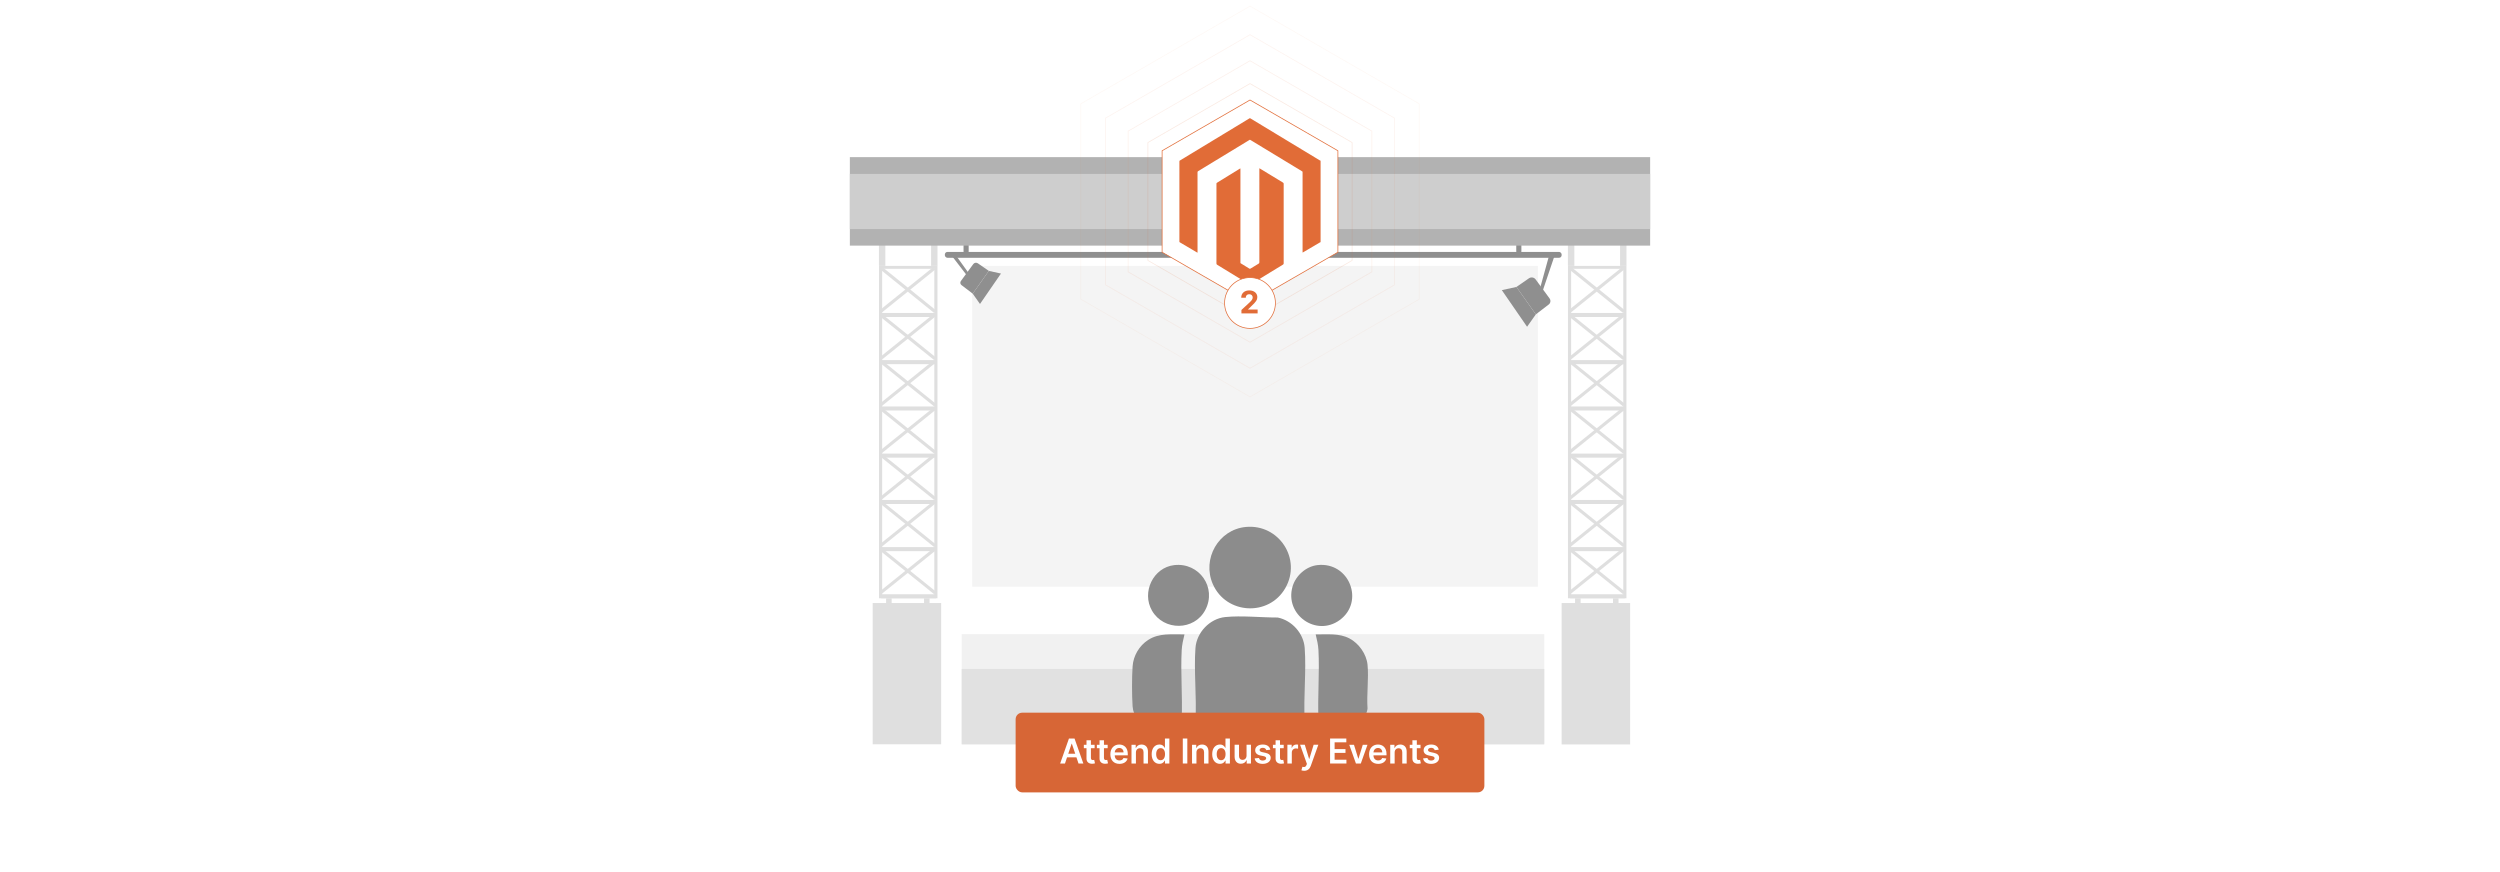 <?xml version="1.0" encoding="UTF-8"?>
<svg id="Layer_1" data-name="Layer 1" xmlns="http://www.w3.org/2000/svg" viewBox="0 0 860 300">
  <rect y="0" width="860" height="300" fill="#fff"/>
  <g>
    <g>
      <rect x="334.446" y="91.475" width="194.606" height="110.349" fill="#f4f4f4"/>
      <g>
        <g>
          <g>
            <path d="M322.487,205.812h-20.113v-114.337h20.113v114.337ZM303.461,204.813h17.939v-112.34h-17.939v112.34Z" fill="#dfdfdf"/>
            <g>
              <rect x="311.972" y="88.033" width="1.095" height="23.588" transform="translate(38.557 280.322) rotate(-51.093)" fill="#dfdfdf"/>
              <polygon points="303.16 107.661 321.925 92.562 320.716 92.139 302.48 106.816 303.16 107.661" fill="#dfdfdf"/>
              <rect x="303.16" y="107.661" width="18.765" height="1.389" fill="#dfdfdf"/>
            </g>
            <g>
              <rect x="312.037" y="104.412" width="1.086" height="23.41" transform="translate(26.156 286.853) rotate(-51.178)" fill="#dfdfdf"/>
              <polygon points="303.16 123.878 321.925 108.779 320.716 108.356 302.48 123.033 303.16 123.878" fill="#dfdfdf"/>
              <rect x="303.16" y="123.878" width="18.765" height="1.389" fill="#dfdfdf"/>
            </g>
            <g>
              <rect x="312.037" y="120.359" width="1.086" height="23.41" transform="translate(13.732 292.803) rotate(-51.178)" fill="#dfdfdf"/>
              <polygon points="303.16 139.825 321.925 124.725 320.716 124.303 302.48 138.98 303.16 139.825" fill="#dfdfdf"/>
              <rect x="303.16" y="139.825" width="18.765" height="1.389" fill="#dfdfdf"/>
            </g>
            <g>
              <rect x="312.037" y="136.576" width="1.086" height="23.41" transform="translate(1.097 298.853) rotate(-51.178)" fill="#dfdfdf"/>
              <polygon points="303.16 156.042 321.925 140.942 320.716 140.52 302.48 155.197 303.16 156.042" fill="#dfdfdf"/>
              <rect x="303.16" y="156.042" width="18.765" height="1.389" fill="#dfdfdf"/>
            </g>
            <g>
              <rect x="312.037" y="152.522" width="1.086" height="23.41" transform="translate(-11.327 304.803) rotate(-51.178)" fill="#dfdfdf"/>
              <polygon points="303.16 171.988 321.925 156.889 320.716 156.466 302.48 171.144 303.16 171.988" fill="#dfdfdf"/>
              <rect x="303.16" y="171.988" width="18.765" height="1.389" fill="#dfdfdf"/>
            </g>
            <g>
              <rect x="312.037" y="168.739" width="1.086" height="23.41" transform="translate(-23.962 310.851) rotate(-51.178)" fill="#dfdfdf"/>
              <polygon points="303.16 188.205 321.925 173.106 320.716 172.683 302.48 187.36 303.16 188.205" fill="#dfdfdf"/>
              <rect x="303.16" y="188.205" width="18.765" height="1.389" fill="#dfdfdf"/>
            </g>
            <g>
              <rect x="312.037" y="184.956" width="1.086" height="23.41" transform="translate(-36.596 316.903) rotate(-51.178)" fill="#dfdfdf"/>
              <polygon points="303.16 204.422 321.925 189.322 320.716 188.9 302.48 203.577 303.16 204.422" fill="#dfdfdf"/>
              <rect x="303.16" y="204.422" width="18.765" height="1.389" fill="#dfdfdf"/>
            </g>
          </g>
          <rect x="300.2" y="207.441" width="23.556" height="48.587" fill="#dfdfdf"/>
          <rect x="302.359" y="83.864" width="2.204" height="7.61" fill="#dfdfdf"/>
          <rect x="320.298" y="83.864" width="2.204" height="7.61" fill="#dfdfdf"/>
        </g>
        <g>
          <rect x="304.82" y="205.812" width="1.905" height="2.059" fill="#dfdfdf"/>
          <rect x="317.865" y="205.812" width="1.905" height="2.059" fill="#dfdfdf"/>
        </g>
      </g>
      <g>
        <g>
          <g>
            <path d="M559.492,205.812h-20.113v-114.337h20.113v114.337ZM540.467,204.813h17.939v-112.34h-17.939v112.34Z" fill="#dfdfdf"/>
            <g>
              <rect x="548.978" y="88.033" width="1.095" height="23.588" transform="translate(126.71 464.752) rotate(-51.093)" fill="#dfdfdf"/>
              <polygon points="540.165 107.661 558.93 92.562 557.722 92.139 539.486 106.816 540.165 107.661" fill="#dfdfdf"/>
              <rect x="540.165" y="107.661" width="18.765" height="1.389" fill="#dfdfdf"/>
            </g>
            <g>
              <rect x="549.043" y="104.412" width="1.086" height="23.41" transform="translate(114.579 471.499) rotate(-51.177)" fill="#dfdfdf"/>
              <polygon points="540.165 123.878 558.93 108.779 557.722 108.356 539.486 123.033 540.165 123.878" fill="#dfdfdf"/>
              <rect x="540.165" y="123.878" width="18.765" height="1.389" fill="#dfdfdf"/>
            </g>
            <g>
              <rect x="549.043" y="120.359" width="1.086" height="23.41" transform="translate(102.155 477.45) rotate(-51.178)" fill="#dfdfdf"/>
              <polygon points="540.165 139.825 558.93 124.725 557.722 124.303 539.486 138.98 540.165 139.825" fill="#dfdfdf"/>
              <rect x="540.165" y="139.825" width="18.765" height="1.389" fill="#dfdfdf"/>
            </g>
            <g>
              <rect x="549.043" y="136.576" width="1.086" height="23.41" transform="translate(89.52 483.499) rotate(-51.177)" fill="#dfdfdf"/>
              <polygon points="540.165 156.042 558.93 140.942 557.722 140.52 539.486 155.197 540.165 156.042" fill="#dfdfdf"/>
              <rect x="540.165" y="156.042" width="18.765" height="1.389" fill="#dfdfdf"/>
            </g>
            <g>
              <rect x="549.043" y="152.523" width="1.086" height="23.41" transform="translate(77.096 489.449) rotate(-51.177)" fill="#dfdfdf"/>
              <polygon points="540.165 171.988 558.93 156.889 557.722 156.466 539.486 171.144 540.165 171.988" fill="#dfdfdf"/>
              <rect x="540.165" y="171.988" width="18.765" height="1.389" fill="#dfdfdf"/>
            </g>
            <g>
              <rect x="549.043" y="168.739" width="1.086" height="23.41" transform="translate(64.46 495.496) rotate(-51.177)" fill="#dfdfdf"/>
              <polygon points="540.165 188.205 558.93 173.106 557.722 172.683 539.486 187.36 540.165 188.205" fill="#dfdfdf"/>
              <rect x="540.165" y="188.205" width="18.765" height="1.389" fill="#dfdfdf"/>
            </g>
            <g>
              <rect x="549.043" y="184.956" width="1.086" height="23.41" transform="translate(51.827 501.549) rotate(-51.177)" fill="#dfdfdf"/>
              <polygon points="540.165 204.422 558.93 189.322 557.722 188.9 539.486 203.577 540.165 204.422" fill="#dfdfdf"/>
              <rect x="540.165" y="204.422" width="18.765" height="1.389" fill="#dfdfdf"/>
            </g>
          </g>
          <rect x="537.205" y="207.441" width="23.556" height="48.647" fill="#dfdfdf"/>
          <rect x="539.365" y="83.864" width="2.204" height="7.61" fill="#dfdfdf"/>
          <rect x="557.303" y="83.864" width="2.204" height="7.61" fill="#dfdfdf"/>
        </g>
        <g>
          <rect x="541.826" y="205.812" width="1.905" height="2.059" fill="#dfdfdf"/>
          <rect x="554.871" y="205.812" width="1.905" height="2.059" fill="#dfdfdf"/>
        </g>
      </g>
      <rect x="330.822" y="218.141" width="200.404" height="37.745" fill="#f1f1f1"/>
      <rect x="330.822" y="230.126" width="200.404" height="25.961" fill="#e1e1e1"/>
      <g>
        <polygon points="528.325 108.141 528.319 108.151 525.314 112.407 519.596 104.116 516.624 99.806 521.658 98.705 528.325 108.141" fill="#8f8f8f"/>
        <path d="M525.951,95.739l-4.293,2.966,6.667,9.437,4.429-3.383c.654-.499.788-1.43.302-2.094l-4.787-6.535c-.539-.736-1.567-.909-2.317-.391Z" fill="#8f8f8f"/>
        <path d="M534.767,87.975l-3.939,11.648-.321.948-.731-1.389.2-.723,3.05-11.066c.583.186,1.163.379,1.74.581Z" fill="#8f8f8f"/>
      </g>
      <g>
        <polygon points="344.334 94.1 342.412 96.886 337.117 104.564 334.746 101.205 334.616 101.022 340.153 93.185 344.334 94.1" fill="#8f8f8f"/>
        <path d="M336.38,90.578l3.773,2.607-5.537,7.837-3.874-2.96c-.434-.331-.523-.949-.2-1.389l4.271-5.831c.365-.498,1.059-.615,1.567-.264Z" fill="#8f8f8f"/>
        <path d="M333.957,94.985l-.169,1.291-1.514-1.968-5.078-6.598c.407-.147.813-.287,1.223-.424l4.459,6.197,1.079,1.501Z" fill="#8f8f8f"/>
      </g>
      <rect x="325.029" y="86.659" width="212.176" height="2.02" rx=".889" ry=".889" fill="#8f8f8f"/>
      <rect x="331.456" y="83.389" width="1.767" height="3.898" rx=".778" ry=".778" fill="#8f8f8f"/>
      <rect x="521.591" y="83.389" width="1.767" height="3.898" rx=".778" ry=".778" fill="#8f8f8f"/>
      <rect x="292.35" y="54.054" width="275.3" height="30.441" fill="#b2b2b2"/>
      <rect x="292.35" y="59.828" width="275.3" height="18.969" fill="#cecece"/>
    </g>
    <g>
      <path d="M470.432,228.669c.461,4.742-.344,10.206,0,15.024-.178,2.683-3.358,6.168-6.077,6.168h-11.285l.48-2.445c-.328-7.817.413-15.957,0-23.735-.099-1.869-.523-3.643-.954-5.449,3.962.086,7.99-.506,11.627,1.396,3.212,1.679,5.853,5.389,6.208,9.041Z" fill="#8c8c8c"/>
      <path d="M421.473,212.268c5.64-.577,12.356.171,18.057.159,4.911.994,8.915,5.42,9.286,10.464.593,8.067-.46,16.854-.003,24.997-.106.885-.781,1.585-1.577,1.899l-33.867.082c-1.118-.047-2.088-1.035-2.131-2.135.462-8.094-.588-16.824.002-24.843.391-5.316,4.913-10.079,10.232-10.623Z" fill="#8c8c8c"/>
      <path d="M428.576,181.272c11.398-1.073,19.305,11.028,13.574,21.035-5.663,9.887-20.356,9.075-24.934-1.365-3.803-8.673,1.929-18.782,11.36-19.67Z" fill="#8c8c8c"/>
      <path d="M395.7,249.861c-3.489-.414-5.865-3.511-6.084-6.872-.254-3.912-.266-9.868.001-13.773.249-3.646,2.284-7.076,5.324-9.057,3.832-2.497,8.155-1.863,12.518-1.927-.431,1.806-.855,3.58-.954,5.449-.413,7.779.328,15.918,0,23.735l.48,2.445h-11.285Z" fill="#8c8c8c"/>
      <path d="M403.951,194.395c8.582-.972,14.732,7.744,10.671,15.438-3.797,7.194-14.276,7.276-18.339.224-3.631-6.303.402-14.839,7.668-15.661Z" fill="#8c8c8c"/>
      <path d="M453.194,194.395c10.976-1.243,16.33,12.573,7.663,18.907-8.073,5.9-19.015-1.849-16.229-11.517,1.086-3.767,4.634-6.945,8.565-7.39Z" fill="#8c8c8c"/>
    </g>
    <g>
      <g>
        <polygon points="465.123 89.591 465.123 49.035 430 28.756 394.877 49.035 394.877 89.591 430 109.869 465.123 89.591" fill="none" opacity=".15" stroke="#e16c37" stroke-miterlimit="10" stroke-width=".25"/>
        <polygon points="471.929 93.52 471.929 45.105 430 20.898 388.071 45.105 388.071 93.52 430 117.728 471.929 93.52" fill="none" opacity=".1" stroke="#e16c37" stroke-miterlimit="10" stroke-width=".25"/>
        <polygon points="479.689 98.001 479.689 40.625 430 11.937 380.311 40.625 380.311 98.001 430 126.689 479.689 98.001" fill="none" opacity=".08" stroke="#e16c37" stroke-miterlimit="10" stroke-width=".25"/>
        <polygon points="488.207 102.919 488.207 35.706 430 2.1 371.793 35.706 371.793 102.919 430 136.525 488.207 102.919" fill="none" opacity=".05" stroke="#e16c37" stroke-miterlimit="10" stroke-width=".25"/>
        <polygon points="460.236 86.769 460.236 51.856 430 34.399 399.764 51.856 399.764 86.769 430 104.226 460.236 86.769" fill="#fff" stroke="#e16c37" stroke-miterlimit="10" stroke-width=".25"/>
        <g>
          <path d="M454.287,83.294c-.069.027-.143.045-.206.082-1.917,1.127-3.833,2.256-5.75,3.385-.066.039-.133.075-.22.124-.01-.064-.022-.112-.024-.16-.004-.077-.001-.153-.001-.23.001-9.042.002-18.083.001-27.125,0-.399.049-.305-.278-.503-5.842-3.546-11.684-7.091-17.527-10.635-.366-.222-.256-.217-.606-.004-5.814,3.533-11.627,7.067-17.44,10.601-.013.008-.025.018-.04.024-.193.082-.248.222-.248.434.006,9.111.005,18.221.005,27.332v.312c-.086-.043-.152-.072-.213-.108-1.837-1.082-3.673-2.166-5.51-3.248-.132-.078-.263-.159-.397-.233-.084-.046-.123-.109-.119-.204.003-.069-.001-.138-.001-.207,0-9.088-0-18.175.001-27.263,0-.429-.039-.325.307-.535,7.897-4.787,15.796-9.571,23.694-14.356.026-.016.055-.029.078-.048.116-.097.22-.087.351-.006.678.42,1.363.829,2.045,1.242,7.284,4.407,14.568,8.815,21.853,13.221.075.046.162.073.243.108v28Z" fill="#e16c37"/>
          <path d="M426.674,57.929c.016.077.031.12.033.163.004.092.002.184.002.276,0,10.562-0,21.123.001,31.684,0,.571-.05.431.408.714.88.545,1.767,1.08,2.645,1.629.153.096.263.095.415 0.0.925-.574,1.854-1.144,2.789-1.701.191-.114.253-.239.252-.457-.005-10.669-.005-21.338-.005-32.007v-.302c.109-.029.17.041.236.081,1.233.748,2.464,1.498,3.696,2.248,1.395.85,2.789,1.703,4.189,2.545.181.109.247.23.247.439-.005,9.118-.005,18.237-0,27.355,0,.2-.058.319-.232.425-3.72,2.267-7.437,4.54-11.154,6.812-.071.044-.145.084-.229.133-.15-.09-.301-.18-.451-.271-3.598-2.202-7.196-4.405-10.798-6.601-.197-.12-.265-.251-.265-.477.006-5.004.005-10.009.005-15.013,0-4.068,0-8.136,0-12.204,0-.061.007-.124-.001-.184-.024-.177.058-.276.207-.367,2.588-1.589,5.173-3.184,7.76-4.777.071-.044.145-.083.249-.142Z" fill="#e16c37"/>
        </g>
      </g>
      <circle cx="430" cy="104.226" r="8.742" fill="#fff" stroke="#e16c37" stroke-miterlimit="10" stroke-width=".25"/>
      <path d="M427.053,106.629l2.781-2.575c.71-.683,1.091-1.109,1.091-1.731,0-.686-.511-1.114-1.198-1.114-.713,0-1.186.458-1.182,1.206h-1.568c-.004-1.534,1.122-2.515,2.762-2.515,1.675,0,2.781.958,2.781,2.312,0,.889-.431,1.621-2.037,3.086l-1.141,1.117v.054h3.281v1.351h-5.57v-1.19Z" fill="#e16c37"/>
    </g>
    <g>
      <rect x="349.376" y="245.164" width="161.249" height="27.41" rx="2.252" ry="2.252" fill="#d76636"/>
      <g>
        <path d="M364.693,262.646l3.025-8.594h1.922l3.03,8.594h-1.662l-.713-2.119h-3.231l-.709,2.119h-1.662ZM369.875,259.276l-1.162-3.462h-.067l-1.162,3.462h2.392Z" fill="#fff"/>
        <path d="M376.547,257.375h-1.272v3.332c0,.612.306.747.688.747.189,0,.361-.038.445-.059l.256,1.188c-.164.055-.461.139-.894.15-1.141.034-2.022-.561-2.014-1.774v-3.584h-.915v-1.175h.915v-1.544h1.519v1.544h1.272v1.175Z" fill="#fff"/>
        <path d="M381.035,257.375h-1.272v3.332c0,.612.306.747.688.747.189,0,.361-.038.445-.059l.256,1.188c-.164.055-.461.139-.894.15-1.141.034-2.022-.561-2.014-1.774v-3.584h-.915v-1.175h.915v-1.544h1.519v1.544h1.272v1.175Z" fill="#fff"/>
        <path d="M381.96,259.461c0-1.989,1.205-3.345,3.051-3.345,1.586,0,2.946.995,2.946,3.257v.466h-4.49c.013,1.103.663,1.749,1.645,1.749.655,0,1.158-.285,1.364-.83l1.419.159c-.269,1.12-1.301,1.855-2.803,1.855-1.943,0-3.13-1.288-3.13-3.311ZM386.5,258.815c-.008-.877-.596-1.515-1.469-1.515-.906,0-1.515.692-1.561,1.515h3.03Z" fill="#fff"/>
        <path d="M390.755,262.646h-1.519v-6.445h1.452v1.096h.076c.293-.718.957-1.18,1.921-1.18,1.331,0,2.211.882,2.208,2.426v4.104h-1.519v-3.868c0-.86-.47-1.377-1.255-1.377-.801,0-1.364.537-1.364,1.469v3.776Z" fill="#fff"/>
        <path d="M396.174,259.432c0-2.148,1.171-3.315,2.66-3.315,1.137,0,1.611.685,1.842,1.15h.063v-3.215h1.523v8.594h-1.494v-1.016h-.092c-.239.471-.738,1.129-1.846,1.129-1.519,0-2.656-1.204-2.656-3.327ZM400.769,259.423c0-1.25-.537-2.061-1.515-2.061-1.011,0-1.532.86-1.532,2.061,0,1.209.529,2.09,1.532,2.09.969,0,1.515-.839,1.515-2.09Z" fill="#fff"/>
        <path d="M408.438,262.646h-1.557v-8.594h1.557v8.594Z" fill="#fff"/>
        <path d="M411.579,262.646h-1.519v-6.445h1.452v1.096h.076c.293-.718.957-1.18,1.922-1.18,1.33,0,2.211.882,2.207,2.426v4.104h-1.519v-3.868c0-.86-.47-1.377-1.255-1.377-.801,0-1.364.537-1.364,1.469v3.776Z" fill="#fff"/>
        <path d="M416.997,259.432c0-2.148,1.171-3.315,2.66-3.315,1.137,0,1.611.685,1.842,1.15h.063v-3.215h1.523v8.594h-1.494v-1.016h-.092c-.239.471-.738,1.129-1.846,1.129-1.519,0-2.656-1.204-2.656-3.327ZM421.592,259.423c0-1.25-.537-2.061-1.515-2.061-1.011,0-1.532.86-1.532,2.061,0,1.209.529,2.09,1.532,2.09.969,0,1.515-.839,1.515-2.09Z" fill="#fff"/>
        <path d="M428.814,256.2h1.519v6.445h-1.473v-1.145h-.067c-.294.722-.974,1.23-1.939,1.23-1.267,0-2.148-.877-2.148-2.425v-4.104h1.519v3.869c0,.818.487,1.334,1.217,1.334.671,0,1.372-.486,1.372-1.469v-3.734Z" fill="#fff"/>
        <path d="M435.601,258.055c-.118-.424-.487-.806-1.188-.806-.634,0-1.116.303-1.112.739-.004.373.256.6.91.747l1.1.234c1.217.265,1.809.827,1.812,1.746-.004,1.221-1.141,2.056-2.752,2.056-1.582,0-2.577-.7-2.766-1.884l1.481-.143c.13.579.583.881,1.279.881.722,0,1.2-.331,1.2-.772,0-.364-.276-.604-.868-.733l-1.1-.231c-1.238-.256-1.816-.877-1.812-1.816-.004-1.192,1.053-1.956,2.606-1.956,1.511,0,2.384.697,2.594,1.788l-1.385.15Z" fill="#fff"/>
        <path d="M441.593,257.375h-1.272v3.332c0,.612.307.747.689.747.189,0,.36-.038.444-.059l.256,1.188c-.163.055-.461.139-.894.15-1.142.034-2.022-.561-2.015-1.774v-3.584h-.914v-1.175h.914v-1.544h1.52v1.544h1.272v1.175Z" fill="#fff"/>
        <path d="M442.862,256.2h1.473v1.074h.067c.235-.747.852-1.166,1.591-1.166.168,0,.406.017.545.042v1.397c-.13-.042-.448-.089-.705-.089-.835,0-1.451.579-1.451,1.397v3.789h-1.52v-6.445Z" fill="#fff"/>
        <path d="M447.681,264.983l.352-1.217c.663.192,1.103.134,1.39-.575l.15-.411-2.337-6.58h1.611l1.485,4.868h.067l1.489-4.868h1.616l-2.603,7.285c-.36,1.015-1.091,1.67-2.266,1.67-.444,0-.784-.101-.957-.172Z" fill="#fff"/>
        <path d="M457.55,254.052h5.589v1.306h-4.032v2.333h3.743v1.305h-3.743v2.346h4.066v1.305h-5.623v-8.594Z" fill="#fff"/>
        <path d="M468.12,262.646h-1.679l-2.295-6.445h1.62l1.48,4.788h.067l1.485-4.788h1.616l-2.296,6.445Z" fill="#fff"/>
        <path d="M470.963,259.461c0-1.989,1.204-3.345,3.05-3.345,1.587,0,2.946.995,2.946,3.257v.466h-4.49c.013,1.103.663,1.749,1.645,1.749.654,0,1.158-.285,1.363-.83l1.418.159c-.269,1.12-1.301,1.855-2.803,1.855-1.942,0-3.13-1.288-3.13-3.311ZM475.503,258.815c-.009-.877-.596-1.515-1.469-1.515-.906,0-1.515.692-1.56,1.515h3.029Z" fill="#fff"/>
        <path d="M479.759,262.646h-1.52v-6.445h1.452v1.096h.075c.294-.718.957-1.18,1.922-1.18,1.33,0,2.212.882,2.207,2.426v4.104h-1.519v-3.868c0-.86-.47-1.377-1.255-1.377-.802,0-1.363.537-1.363,1.469v3.776Z" fill="#fff"/>
        <path d="M488.659,257.375h-1.272v3.332c0,.612.307.747.689.747.189,0,.36-.038.444-.059l.256,1.188c-.163.055-.461.139-.894.15-1.142.034-2.022-.561-2.015-1.774v-3.584h-.914v-1.175h.914v-1.544h1.52v1.544h1.272v1.175Z" fill="#fff"/>
        <path d="M493.541,258.055c-.118-.424-.487-.806-1.188-.806-.634,0-1.116.303-1.112.739-.004.373.256.6.91.747l1.1.234c1.217.265,1.809.827,1.812,1.746-.004,1.221-1.141,2.056-2.752,2.056-1.582,0-2.577-.7-2.766-1.884l1.481-.143c.13.579.583.881,1.279.881.722,0,1.2-.331,1.2-.772,0-.364-.276-.604-.868-.733l-1.1-.231c-1.238-.256-1.817-.877-1.812-1.816-.005-1.192,1.053-1.956,2.606-1.956,1.511,0,2.384.697,2.594,1.788l-1.385.15Z" fill="#fff"/>
      </g>
    </g>
  </g>
</svg>